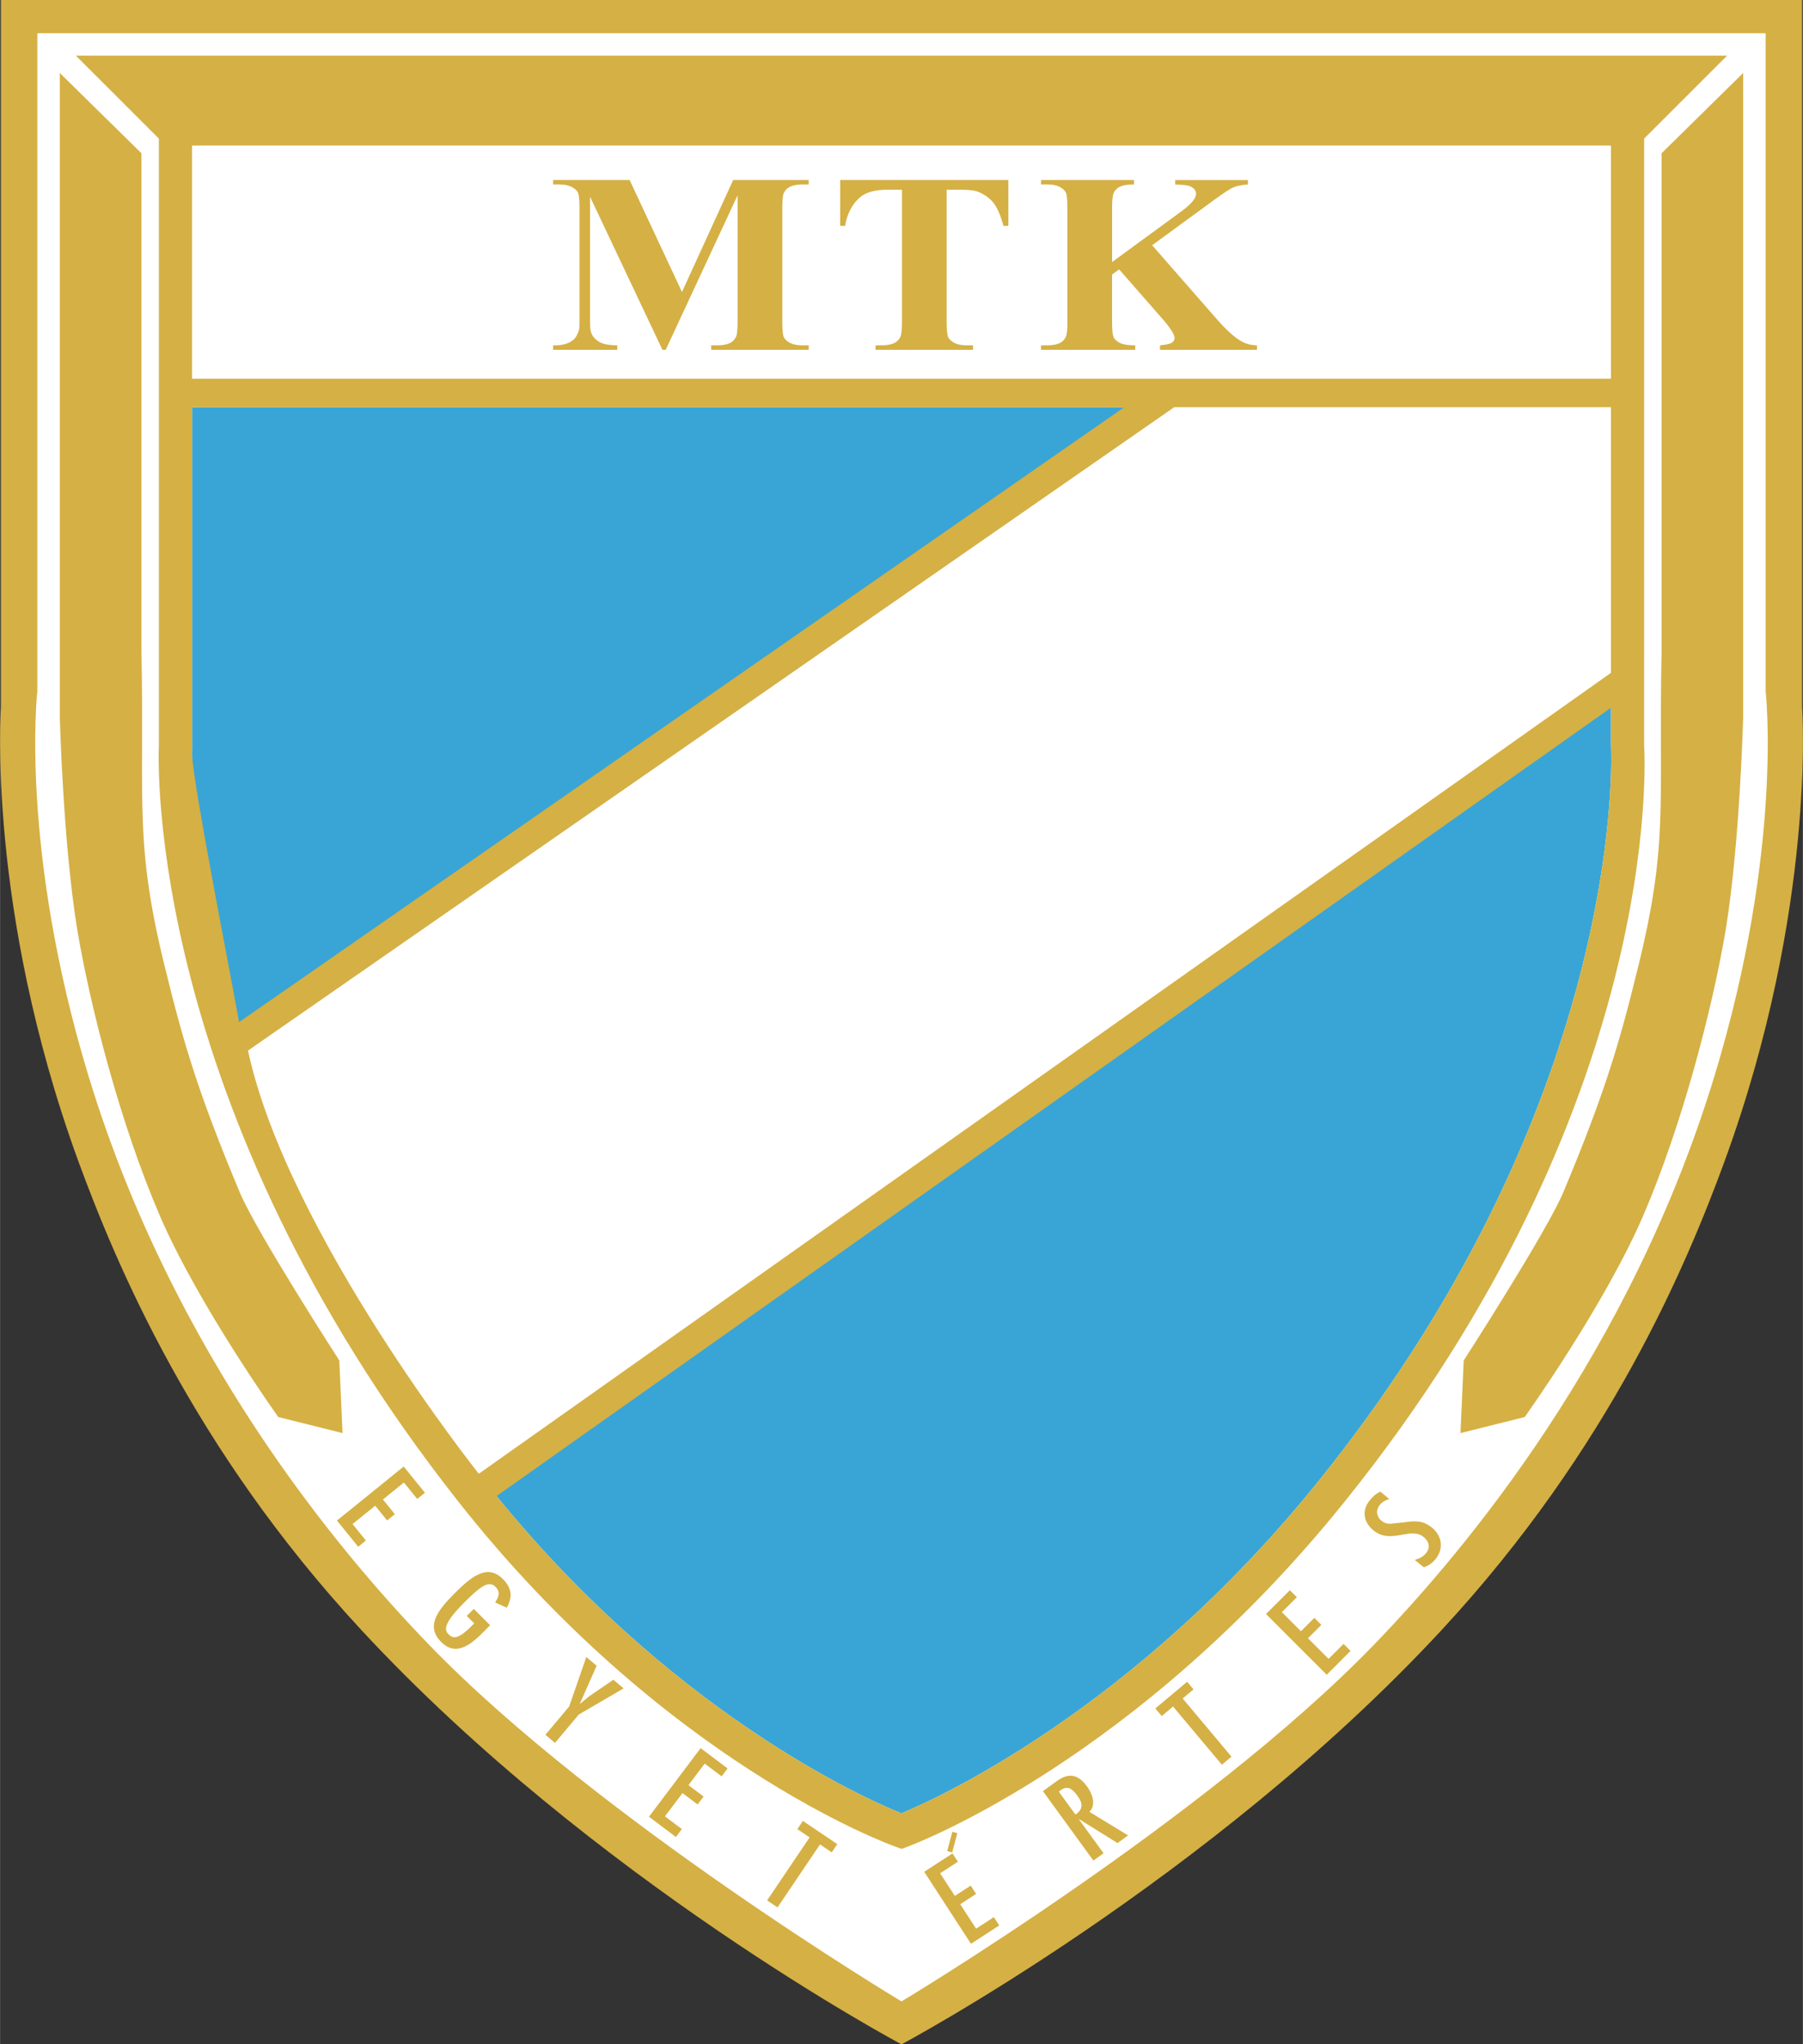 <svg xmlns="http://www.w3.org/2000/svg" width="2205" height="2500" viewBox="0 0 188.348 213.566"><rect x="0" y="0" width="188.348" height="213.566" fill="#333333" stroke="none"/><path d="M.202.11v73.794s-1.548 20.931 8.05 47.293c3.962 10.798 11.948 29.987 29.536 48.973 24.23 26.161 56.385 43.271 56.385 43.271s32.153-17.11 56.385-43.271c17.583-18.986 25.576-38.175 29.531-48.973 9.601-26.363 8.057-47.293 8.057-47.293V.11H.202z" fill="#d5b044" stroke="#d5b044" stroke-width=".22" stroke-miterlimit="3.864"/><path fill="none" stroke="#d5b044" stroke-width=".22" stroke-miterlimit="3.864" d="M132.97 166.61l-.537 2.351"/><path d="M94.174 209.082s-31.684-18.989-49.336-37.235c-9.735-10.062-26.783-30.525-35.578-59.368-7.249-23.816-5.37-40.252-5.37-40.252V3.464h180.565v68.763s1.879 16.436-5.369 40.251c-8.794 28.843-25.845 49.306-35.576 59.368-17.655 18.247-49.336 37.236-49.336 37.236" fill="#fff"/><path d="M94.163 189.432c3.591-1.488 24.396-10.833 43.633-34.773 28.881-35.918 30.521-68.462 30.521-75.383 0-.834-.024-1.296-.028-1.346v-5.816L50.933 155.13c18.891 23.766 39.64 32.857 43.23 34.302zM20.056 42.54v35.467c-.001.027-.008.259-.008.683 0 2.802.362 13.995 5.374 29.585l94.636-65.735H20.056z" fill="#38a5d6"/><path d="M6.239 74.911V7.625l8.529 8.385V68c.33 16.102-.806 19.993 2.545 33.412 1.815 7.378 3.36 12.745 7.722 23.139 1.746 4.159 10.405 17.576 10.405 17.576l.336 7.583-6.715-1.678s-8.389-11.741-12.416-21.132c-4.03-9.388-7.186-21.464-8.595-29.849-1.474-9.059-1.811-22.14-1.811-22.14M182.105 74.911V7.625l-8.523 8.385V68c-.335 16.102.806 19.993-2.551 33.412-1.812 7.378-3.354 12.745-7.716 23.139-1.749 4.159-10.405 17.576-10.405 17.576l-.338 7.583 6.713-1.678s8.392-11.741 12.419-21.132c4.024-9.388 7.183-21.464 8.591-29.849 1.475-9.059 1.81-22.14 1.81-22.14" fill="#d5b044"/><g fill="#d5b044"><path d="M71.24 30.505l5.349-11.702h7.889v.467h-.635c-.579 0-1.041.092-1.387.276-.241.126-.434.335-.577.625-.106.214-.159.762-.159 1.645v11.713c0 .901.052 1.464.159 1.69.106.225.322.425.649.597s.766.259 1.315.259h.635v.467H74.292v-.467h.635c.578 0 1.04-.09 1.387-.273.241-.125.433-.335.577-.633.106-.21.159-.757.159-1.639V20.4l-7.51 16.142h-.343l-7.562-15.99V33.02c0 .862.024 1.393.072 1.591.125.437.395.789.812 1.059.417.271 1.069.405 1.96.405v.467h-6.706v-.467h.204c.435.009.841-.054 1.219-.189.377-.135.663-.32.856-.553s.344-.553.451-.96c.019-.097.029-.548.029-1.354V21.816c0-.901-.054-1.464-.16-1.688-.107-.223-.325-.421-.654-.596s-.77-.262-1.321-.262h-.624v-.467h7.995l5.472 11.702zM105.34 18.803v4.795h-.509c-.309-1.101-.651-1.894-1.027-2.376-.376-.484-.892-.869-1.548-1.156-.366-.163-1.008-.244-1.924-.244H98.89V33.53c0 .901.054 1.464.164 1.69.11.225.323.425.643.597.319.172.755.259 1.308.259h.643v.467H91.463v-.467h.646c.564 0 1.02-.09 1.365-.273.249-.125.446-.335.589-.633.105-.21.158-.757.158-1.639V19.822h-1.443c-1.33 0-2.295.254-2.897.761-.845.708-1.378 1.714-1.602 3.016h-.509v-4.795h17.57zM120.36 25.62l6.838 7.814c.968 1.095 1.801 1.838 2.502 2.227a3.322 3.322 0 0 0 1.61.414v.467h-10.133v-.467c.642-.058 1.057-.152 1.244-.282.187-.13.28-.291.28-.483 0-.366-.441-1.054-1.323-2.066l-4.468-5.102-.738.539v4.849c0 .921.058 1.494.174 1.719s.337.419.667.582c.329.163.855.245 1.579.245v.467h-9.845v-.467h.65c.567 0 1.025-.09 1.372-.273.25-.125.442-.335.578-.633.106-.21.159-.757.159-1.639V21.816c0-.901-.053-1.464-.159-1.69-.106-.226-.32-.424-.642-.597-.322-.172-.758-.259-1.307-.259h-.65v-.467h9.718v.467c-.667 0-1.175.086-1.523.259a1.338 1.338 0 0 0-.595.618c-.116.221-.174.777-.174 1.669v5.557l7.266-5.312c1.006-.75 1.51-1.354 1.51-1.812 0-.331-.206-.594-.618-.789-.211-.097-.734-.16-1.568-.189v-.467h7.602v.467c-.681.049-1.216.163-1.604.342-.389.179-1.283.788-2.682 1.826l-5.72 4.181z"/></g><path d="M44.385 155.942l-.805.65-1.392-1.719-2.192 1.774 1.245 1.536-.805.651-1.245-1.536-2.367 1.916 1.393 1.72-.804.652-2.217-2.738 6.971-5.645 2.218 2.739zM51.195 169.78l-.102.101c-1.21 1.212-3.136 3.526-4.998 1.665-1.657-1.657-.404-3.298 1.387-5.09 1.775-1.775 3.43-3.114 5.042-1.503.99.99 1.008 1.917.408 2.999l-1.207-.552c.328-.514.61-1.055.036-1.628-.759-.759-1.757.127-3.288 1.659-2.204 2.203-2.048 2.862-1.642 3.271.38.379.847.746 2.361-.769l.345-.345-.778-.777.732-.732 1.704 1.701zM62.324 174.014l-1.746 3.955.021.017.902-.749 2.569-1.758 1.074.901-4.685 2.731-2.485 2.962-1.003-.842 2.485-2.961 1.787-5.164 1.081.908zM76.004 184.743l-.623.826-1.767-1.331-1.697 2.251 1.579 1.19-.623.827-1.579-1.189-1.833 2.432 1.768 1.332-.624.826-2.812-2.119 5.398-7.164 2.813 2.119zM87.465 192.652l-.579.857-1.227-.828-4.437 6.579-1.086-.732 4.438-6.578-1.28-.864.578-.859 3.593 2.425zM99.502 193.623l.564.867-1.856 1.205 1.535 2.365 1.659-1.076.563.868-1.658 1.077 1.658 2.554 1.856-1.206.564.868-2.954 1.918-4.885-7.522 2.954-1.918zM112.345 189.56l-1.741-2.396.169-.123c.791-.604 1.307-.096 1.81.597.53.731.591 1.393-.238 1.922zm1.878 4.812l1.059-.77-2.581-3.552.021-.015 4.021 2.505 1.101-.8-4.038-2.462c.773-.783.241-1.984-.256-2.667-1.321-1.819-2.557-.98-3.33-.418l-1.271.923 5.274 7.256zM124.016 175.69l.665.793-1.133.952 5.1 6.078-1.003.842-5.101-6.079-1.184.993-.665-.793 3.321-2.786zM134.746 166.124l.732.732-1.565 1.564 1.994 1.994 1.397-1.398.732.731-1.397 1.398 2.153 2.153 1.565-1.564.732.731-2.491 2.491-6.343-6.343 2.491-2.489zM145.133 156.597c-.39.122-.716.279-.996.625-.454.56-.318 1.242.163 1.632.305.247.584.337.989.329l1.393-.152c1.198-.175 1.982-.198 2.925.566.98.792 1.278 2.146.363 3.275-.321.396-.752.722-1.239.85l-.934-.756c.45-.141.855-.318 1.177-.715.51-.631.272-1.262-.246-1.682-1.387-1.123-3.403.8-5.233-.682-.98-.794-1.324-2.015-.393-3.165.313-.387.665-.708 1.104-.891l.927.766z" fill="#d5b044"/><path fill="none" stroke="#d5b044" stroke-width=".543" stroke-miterlimit="3.864" d="M99.744 191.436l-.535 2.012"/><path d="M171.761 14.475l8.666-8.662H7.918l8.67 8.667v63.45c-.068 1.437-1.331 37.538 31.249 78.89 21.406 27.18 44.768 35.763 45.752 36.114l.595.213.592-.22c.973-.36 24.058-9.13 45.725-36.094 33.265-41.369 31.354-77.498 31.256-79.015l.004-63.343zm-151.703.73h148.234v24.362H20.057c-.001-9.687.001-18.882.001-24.362zm-.011 63.485c0-.424.007-.655.008-.683V42.54h97.394L24.95 106.791c.298.964-4.903-25.211-4.903-28.101zm5.853 31.062l96.764-67.212h45.627v27.752L50.015 153.958c.187.238-19.992-25.034-24.115-44.206zm111.897 44.907c-19.237 23.94-40.042 33.285-43.632 34.773-3.532-1.422-23.662-10.24-42.298-33.141l116.425-82.356v3.995c.002.05.026.512.026 1.346 0 6.921-1.639 39.465-30.521 75.383z" fill="#d5b044"/></svg>